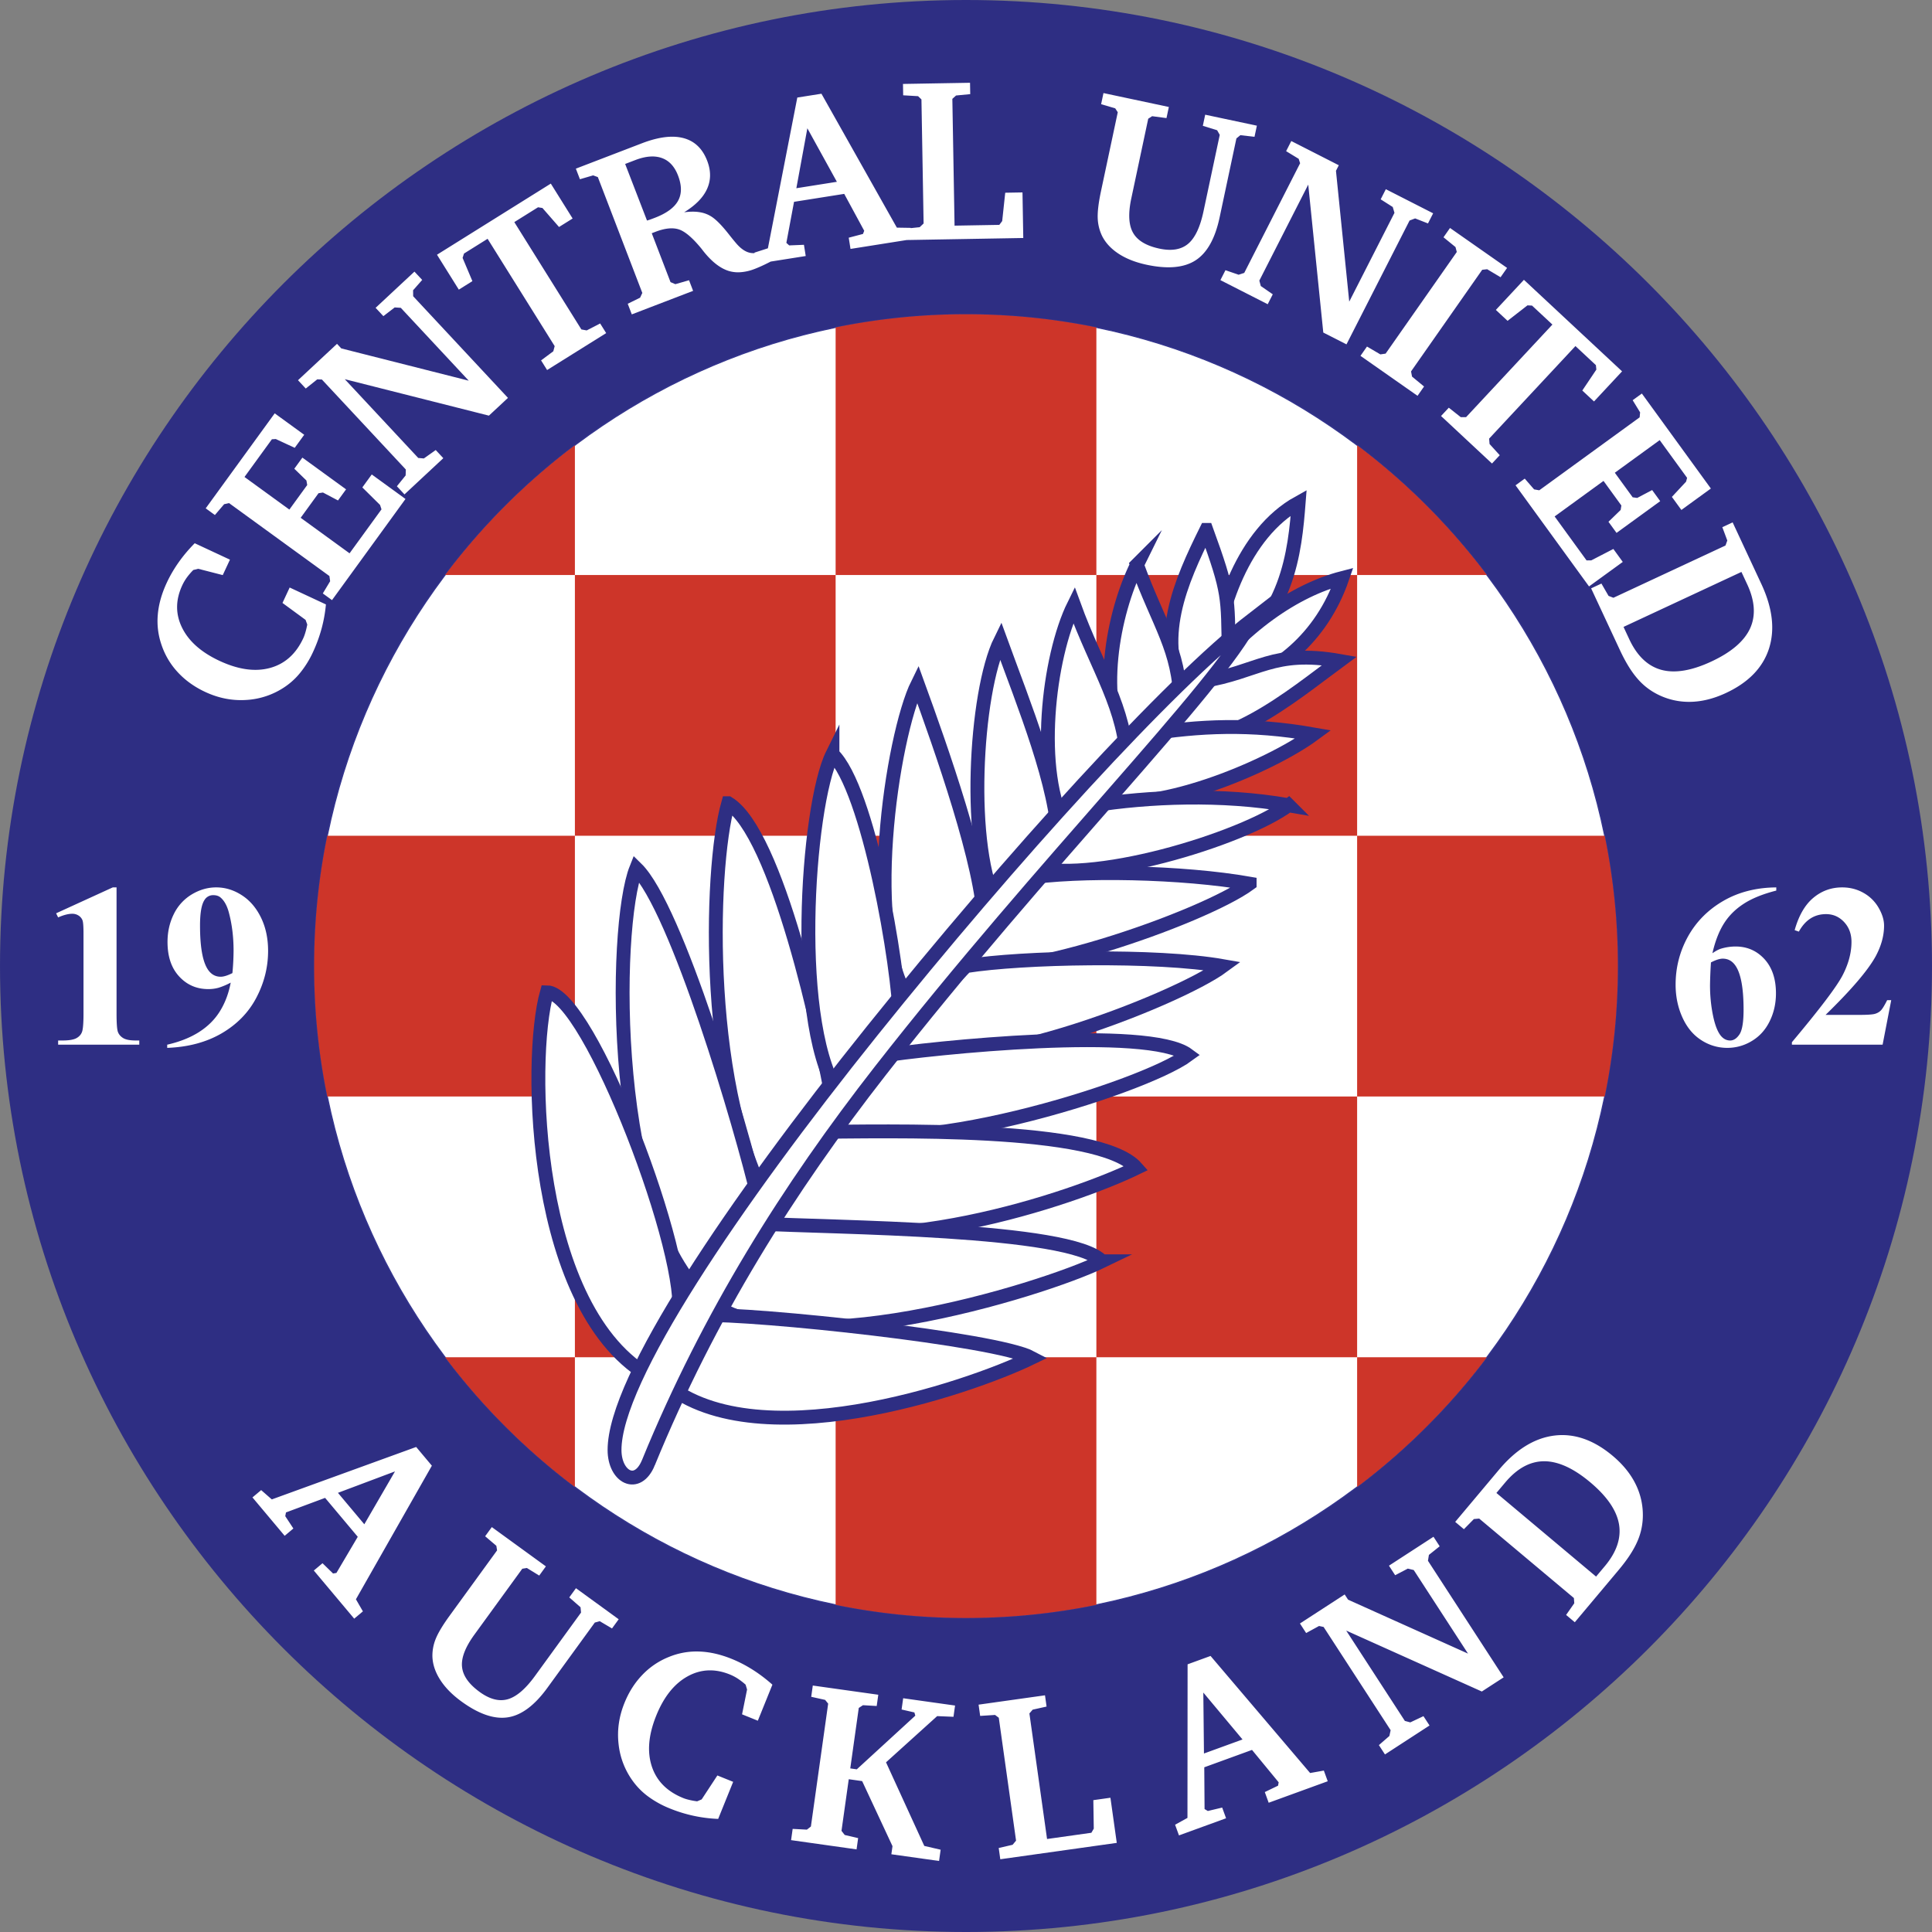 <svg xmlns="http://www.w3.org/2000/svg" width="2500" height="2500" viewBox="0 0 210.784 210.785"><rect x="0" y="0" width="210.784" height="210.785" fill="#808080" stroke="none"/><path d="M105.392 0c58.048 0 105.392 47.344 105.392 105.392 0 58.049-47.344 105.393-105.392 105.393C47.344 210.785 0 163.441 0 105.392 0 47.344 47.344 0 105.392 0z" fill="#2e2e83"/><path d="M105.392 34.287c39.171 0 71.119 31.947 71.119 71.118 0 39.171-31.948 71.119-71.119 71.119-39.17 0-71.118-31.948-71.118-71.119s31.948-71.118 71.118-71.118z" fill="#fff" stroke="#33348e" stroke-width=".121" stroke-miterlimit="50"/><path d="M105.392 34.287c4.869 0 9.626.494 14.224 1.434v139.368a70.952 70.952 0 0 1-14.224 1.435c-4.869 0-9.625-.495-14.224-1.435V35.721a70.967 70.967 0 0 1 14.224-1.434zm42.671 14.287a71.875 71.875 0 0 1 14.16 14.16H48.562a71.875 71.875 0 0 1 14.16-14.16v113.662a71.918 71.918 0 0 1-14.159-14.159h113.66a71.891 71.891 0 0 1-14.159 14.159V48.574h-.001zm27.013 42.608a70.957 70.957 0 0 1 1.436 14.223c0 4.869-.494 9.626-1.436 14.224H35.708a70.944 70.944 0 0 1-1.435-14.224c0-4.868.495-9.625 1.435-14.223h139.368z" fill="#cd3529"/><path d="M141.687 54.837c-.411 5.239-1.081 12.958-8.935 17.653l-.292-.251c.46-5.563 3.124-14.022 9.227-17.402zM100.115 74.603c2.521 6.93 7.141 19.945 7.241 26.112l-7.912 8.776c-5.481-7.209-2.113-29.26.671-34.888zM79.446 87.634c5.289 3.209 10.137 25.218 11.51 33.255-5.316 4.661-6.749 9.729-6.749 11.086-7.352-12.152-6.853-36.98-4.761-44.341z" fill="#fff" stroke="#2e2e83" stroke-width="1.513" stroke-miterlimit="50"/><path d="M69.418 94.741c4.396 4.286 11.462 28.197 13.294 36.004-.271 1.222-5.602 9.729-5.602 11.086-10.562-9.171-10.241-40.712-7.692-47.09zM131.615 57.815c2.521 6.93 2.339 7.257 2.438 13.424l-4.675 4.798c-3.451-6.168-.548-12.593 2.237-18.222z" fill="#fff" stroke="#2e2e83" stroke-width="1.513" stroke-miterlimit="50"/><path d="M59.667 108.257c4.6 0 15.718 29.344 14.339 35.546-.271 1.221-2.85 5.143-2.85 6.5-13.084-7.107-13.58-34.684-11.489-42.046zM90.822 82.282c3.907 3.696 7.269 23.123 7.368 29.29l-6.41 8.198c-5.481-7.208-3.743-31.859-.958-37.488zM124.045 61.623c2.387 6.561 4.637 9.227 4.731 15.064l-5.877 5.494c-3.267-5.84-1.49-15.23 1.146-20.558zM109.155 69.872c2.521 6.931 6.23 15.97 6.329 22.137l-6.642 6.928c-3.45-6.169-2.472-23.436.313-29.065zM146.451 63.062c-5.088 1.315-10.944 5.235-15.749 11.726l3.046.244c5.398-1.42 10.434-5.374 12.703-11.97z" fill="#fff" stroke="#2e2e83" stroke-width="1.513" stroke-miterlimit="50"/><path d="M117.166 66.007c2.521 6.93 5.696 11.304 5.795 17.471l-6.641 6.928c-3.451-6.169-1.94-18.77.846-24.399zM146.127 72.104c-7.263-1.28-8.844 1.241-14.934 2.214l-4.944 6.124c6.674 2.328 14.818-4.618 19.878-8.338z" fill="#fff" stroke="#2e2e83" stroke-width="1.513" stroke-miterlimit="50"/><path d="M143.303 80.123c-6.875-1.211-12.511-.926-18.276-.005l-5.935 6.915c6.318 2.201 19.421-3.389 24.211-6.91zM136.338 96.407c-7.262-1.279-18.615-1.53-24.705-.558l-8.559 9.555c6.674 2.328 28.205-5.277 33.264-8.997z" fill="#fff" stroke="#2e2e83" stroke-width="1.513" stroke-miterlimit="50"/><path d="M133.425 105.405c-7.262-1.279-21.942-.973-28.033 0l-8.847 8.973c8.051 4.145 31.82-5.253 36.88-8.973z" fill="#fff" stroke="#2e2e83" stroke-width="1.513" stroke-miterlimit="50"/><path d="M129.613 115.099c-4.318-3.207-27.883-.805-33.973.169l-5.588 7.564c8.051 4.146 34.502-4.015 39.561-7.733zM140.587 87.849c-7.263-1.279-15.321-.939-21.41.034l-7.215 6.542c6.674 2.326 23.565-2.856 28.625-6.576z" fill="#fff" stroke="#2e2e83" stroke-width="1.513" stroke-miterlimit="50"/><path d="M123.986 127.427c-4.08-4.65-27.254-3.977-35.408-3.933l-6.14 9.429c13.246 5.131 34.662-2.157 41.548-5.496z" fill="#fff" stroke="#2e2e83" stroke-width="1.513" stroke-miterlimit="50"/><path d="M120.213 137.611c-3.308-3.634-29.497-3.668-37.505-4.116l-5.824 8.128c8.817 7.786 36.689-.794 43.329-4.012z" fill="#fff" stroke="#2e2e83" stroke-width="1.513" stroke-miterlimit="50"/><path d="M112.545 148.14c-3.887-2.075-30.166-4.848-36.034-4.663l-4.361 7.092c9.884 8.979 33.509.91 40.395-2.429z" fill="#fff" stroke="#2e2e83" stroke-width="1.513" stroke-miterlimit="50"/><path d="M70.743 159.576c-1.197 2.922-3.691 1.573-3.696-1.371-.013-7.685 12.926-26.813 28.132-45.766 15.206-18.951 32.399-37.867 41.451-44.846-3.761 7.491-22.689 26.324-40.583 49.233-9.999 12.802-18.701 26.629-25.304 42.75z" fill="#fff" stroke="#2e2e83" stroke-width="1.513" stroke-miterlimit="50"/><path d="M43.094 160.533l-6.225 2.339 2.878 3.43 3.347-5.769zm2.309-2.666l1.714 2.043-8.286 14.576.762 1.317-.949.797-4.407-5.252.95-.797 1.151 1.122.366-.063 2.328-3.942-3.563-4.247-4.27 1.588-.077.408.885 1.345-.95.797-3.514-4.189.95-.797 1.161 1.015 15.749-5.721zm8.255 8.742l5.899 4.286-.728 1.003-1.346-.827-.502.081-5.224 7.189c-.995 1.37-1.446 2.537-1.35 3.507.093.967.734 1.883 1.926 2.749 1.096.796 2.116 1.061 3.064.793.942-.268 1.935-1.116 2.97-2.54l5.025-6.916-.055-.579-1.229-1.075.729-1.004 4.663 3.388-.729 1.003-1.34-.791-.537.149-5.179 7.127c-1.386 1.908-2.816 2.977-4.294 3.21s-3.168-.34-5.075-1.726c-.997-.725-1.765-1.502-2.306-2.341-.542-.838-.828-1.683-.863-2.536a4.86 4.86 0 0 1 .369-1.976c.266-.654.772-1.495 1.519-2.522l5.167-7.111-.08-.502-1.222-1.04.728-.999zm24.696 31.837a15.557 15.557 0 0 1-5.288-1.146 10.574 10.574 0 0 1-2.245-1.223 7.646 7.646 0 0 1-1.656-1.596 8.325 8.325 0 0 1-1.67-4.134c-.185-1.531.026-3.047.634-4.55.486-1.205 1.145-2.235 1.98-3.094a8.195 8.195 0 0 1 2.901-1.94 7.88 7.88 0 0 1 3.26-.578c1.14.036 2.323.304 3.552.8.789.319 1.551.713 2.292 1.182a16.603 16.603 0 0 1 2.156 1.634l-1.589 3.932-1.722-.696.547-2.709-.16-.529a7.567 7.567 0 0 0-.841-.65 5.27 5.27 0 0 0-.878-.46c-1.64-.663-3.18-.591-4.624.213-1.441.801-2.579 2.227-3.405 4.271-.848 2.098-1.009 3.945-.486 5.541.524 1.594 1.666 2.745 3.428 3.457.192.078.416.146.675.205.254.062.535.111.842.152l.496-.21 1.713-2.612 1.723.696-1.635 4.044zm7.954 2.317l.172-1.227 1.553.081.437-.34 1.884-13.406-.331-.41-1.518-.336.172-1.229 7.146 1.004-.173 1.228-1.5-.087-.457.299-.927 6.596.712.101 6.383-5.855-.1-.352-1.396-.319.173-1.229 5.661.796-.172 1.228-1.78-.074-5.58 5.041 4.175 9.121 1.784.413-.172 1.228-5.205-.731.124-.884-3.31-7.098-1.462-.206-.792 5.633.351.45 1.465.343-.172 1.229-7.145-1.008zm22.825 2.085l-.172-1.228 1.515-.35.377-.454-1.884-13.406-.406-.306-1.626.105-.173-1.228 7.246-1.019.172 1.228-1.517.337-.356.413 1.926 13.699 4.835-.68.262-.451-.048-3.108 1.865-.262.692 4.924-12.708 1.786zm22.151-18.186l.07 6.649 4.207-1.531-4.277-5.118zm-1.716-3.081l2.505-.913 10.863 12.772 1.498-.266.424 1.165-6.443 2.345-.423-1.165 1.447-.699.066-.366-2.908-3.535-5.209 1.896.032 4.555.356.213 1.566-.373.425 1.166-5.139 1.87-.424-1.165 1.35-.744.014-16.756zm21.534 9.832l-.662-1.018 1.145-.997.135-.632-7.313-11.262-.497-.106-1.409.769-.675-1.041 4.88-3.168.371.571 13.085 5.883-5.921-9.118-.646-.156-1.383.722-.675-1.041 4.859-3.155.675 1.04-1.176.94-.103.642 8.259 12.716-2.382 1.546-14.797-6.648 6.4 9.856.594.16 1.435-.679.662 1.018-4.861 3.158zm12.159-28.528l10.873 9.124.95-1.131c1.294-1.543 1.81-3.072 1.551-4.587-.262-1.512-1.309-3.036-3.137-4.571-1.832-1.537-3.512-2.3-5.046-2.294-1.534.01-2.947.786-4.241 2.329l-.95 1.13zm.272-2.523c1.863-2.221 3.881-3.466 6.047-3.737 2.169-.268 4.291.468 6.366 2.209 1.141.958 1.986 2.01 2.537 3.157a7.574 7.574 0 0 1 .746 3.675 7.05 7.05 0 0 1-.677 2.697c-.409.889-1.068 1.872-1.972 2.948l-4.766 5.679-.949-.797.891-1.273-.041-.571-10.332-8.669-.578.051-1.09 1.108-.95-.797 4.768-5.68zM12.715 96.817v13.749c0 1.033.047 1.693.136 1.981.093.283.283.516.571.699.288.182.753.274 1.388.274h.385v.457H6.342v-.457h.449c.719 0 1.231-.084 1.537-.25.305-.165.512-.394.617-.681.11-.288.165-.964.165-2.023v-8.713c0-.779-.038-1.266-.114-1.456a1.06 1.06 0 0 0-.414-.5 1.238 1.238 0 0 0-.699-.203c-.423 0-.935.131-1.541.397l-.22-.448 6.183-2.827h.41v.001zm5.527 17.508v-.348c1.372-.313 2.535-.779 3.487-1.388.957-.614 1.714-1.367 2.269-2.269.558-.901.952-1.938 1.172-3.115a7.532 7.532 0 0 1-1.307.555c-.36.102-.737.152-1.135.152-1.273 0-2.332-.457-3.178-1.375-.85-.918-1.274-2.171-1.274-3.767 0-1.108.233-2.125.69-3.047a5.108 5.108 0 0 1 1.963-2.145c.851-.508 1.735-.762 2.654-.762.985 0 1.912.283 2.788.847.876.559 1.579 1.375 2.1 2.441.521 1.066.778 2.281.778 3.644 0 1.769-.423 3.462-1.27 5.083-.846 1.621-2.111 2.92-3.787 3.902-1.68.978-3.66 1.507-5.95 1.592zm7.114-8.159a27 27 0 0 0 .127-2.442c0-1.502-.173-2.903-.524-4.202-.194-.72-.491-1.249-.88-1.587-.203-.182-.475-.271-.805-.271a1.09 1.09 0 0 0-.965.529c-.326.491-.486 1.417-.486 2.793 0 2.29.274 3.868.821 4.736.355.562.834.842 1.435.842.325-.001.748-.131 1.277-.398zm168.439-9.349v.347c-1.494.381-2.696.872-3.602 1.473-.906.596-1.621 1.325-2.146 2.179s-.931 1.917-1.219 3.183c.364-.25.665-.411.906-.487a5.51 5.51 0 0 1 1.625-.246c1.253 0 2.302.457 3.14 1.367.838.914 1.261 2.163 1.261 3.741 0 1.104-.229 2.124-.686 3.047-.453.927-1.096 1.642-1.935 2.146a5.096 5.096 0 0 1-2.674.758 5.155 5.155 0 0 1-2.865-.852c-.876-.562-1.561-1.392-2.052-2.483-.491-1.092-.736-2.277-.736-3.559 0-1.883.453-3.64 1.354-5.265.906-1.621 2.192-2.916 3.859-3.88 1.664-.961 3.59-1.452 5.77-1.469zm-7.127 8.185a48.034 48.034 0 0 0-.102 2.505c0 1.139.11 2.243.33 3.31.22 1.066.521 1.815.897 2.242.275.305.597.461.97.461.38 0 .72-.224 1.015-.665.297-.444.449-1.341.449-2.695 0-2.281-.279-3.855-.834-4.728-.354-.558-.833-.841-1.438-.841-.33.001-.758.136-1.287.411zm18.727 8.976H195.5v-.271c3.034-3.614 4.875-6.043 5.526-7.292.648-1.248.974-2.467.974-3.656 0-.867-.271-1.591-.808-2.166-.538-.572-1.193-.86-1.971-.86-1.27 0-2.261.635-2.963 1.909l-.457-.161c.444-1.587 1.122-2.759 2.031-3.521s1.959-1.143 3.148-1.143c.854 0 1.629.199 2.331.597a4.32 4.32 0 0 1 1.651 1.629c.398.689.593 1.337.593 1.942 0 1.096-.305 2.213-.915 3.347-.838 1.528-2.658 3.661-5.468 6.395h3.631c.893 0 1.472-.035 1.743-.11.267-.076.486-.199.66-.376.174-.178.402-.555.686-1.122h.444l-.941 4.859zM35.558 65.944c-.083.9-.24 1.788-.479 2.658-.237.87-.551 1.723-.942 2.563a10.552 10.552 0 0 1-1.338 2.177 7.603 7.603 0 0 1-1.68 1.57 8.325 8.325 0 0 1-4.216 1.452c-1.539.104-3.042-.186-4.511-.871-1.177-.549-2.172-1.26-2.986-2.139a8.183 8.183 0 0 1-1.785-3 7.888 7.888 0 0 1-.406-3.285c.096-1.137.425-2.305.985-3.505.359-.771.793-1.512 1.3-2.228s1.09-1.406 1.744-2.068l3.843 1.792-.785 1.684-2.677-.688-.537.132a7.533 7.533 0 0 0-.694.807 5.185 5.185 0 0 0-.504.853c-.748 1.603-.757 3.145-.029 4.627.724 1.481 2.088 2.692 4.086 3.625 2.052.956 3.888 1.215 5.508.775 1.62-.44 2.829-1.52 3.632-3.242.087-.188.167-.408.239-.664.075-.25.139-.528.197-.832l-.185-.507-2.52-1.847.785-1.684 3.955 1.845zm.664-.47l-1.003-.729.8-1.333-.08-.566-10.952-7.958-.533.121-1.01 1.181-1.002-.729 7.529-10.364 3.218 2.338-1.035 1.424-2.06-.958-.43.023-2.99 4.115 4.896 3.557 1.947-2.681-.087-.492-1.321-1.284.881-1.212 4.766 3.462-.881 1.212-1.64-.867-.485.077-1.947 2.681 5.334 3.875 3.485-4.797-.158-.48-1.933-1.912 1.027-1.414 3.681 2.674-8.017 11.036zm7.907-11.535l-.829-.888.955-1.179.022-.646-9.158-9.82-.508-.018-1.254 1.001-.845-.907 4.256-3.969.464.499 13.908 3.522-7.414-7.951-.664-.042-1.237.951-.846-.907 4.237-3.951.846.906-.995 1.13.01.65 10.342 11.09-2.077 1.937-15.726-3.977 8.014 8.594.612.054 1.295-.919.828.889-4.236 3.951zm3.548-26.149l12.417-7.759 2.38 3.808-1.483.926-1.809-2.073-.482-.078-2.588 1.617 7.317 11.71.581.107 1.468-.758.657 1.052-6.445 4.028-.657-1.052 1.335-.994.148-.562-7.318-11.71-2.576 1.611-.152.474 1.07 2.535-1.482.926-2.381-3.808zm20.528-9.902l2.384 6.175c.102-.03.215-.064.335-.106.124-.043.293-.108.519-.194 1.28-.492 2.125-1.111 2.539-1.864.41-.75.408-1.666-.008-2.748-.379-.988-.967-1.624-1.767-1.91-.803-.286-1.771-.209-2.905.226l-1.097.421zm-5.379.511l7.21-2.768c1.821-.699 3.336-.886 4.544-.561 1.208.325 2.068 1.147 2.577 2.474.418 1.09.415 2.107-.011 3.054-.425.948-1.259 1.798-2.507 2.562.638-.086 1.207-.091 1.701-.009.496.078.945.254 1.348.525.516.351 1.149 1.01 1.901 1.977.36.455.638.789.823.999.48.531.963.845 1.457.937.488.089 1.151-.025 1.984-.345l.301-.115.436 1.134c-.415.231-.816.436-1.204.62-.382.184-.752.343-1.096.475a5.112 5.112 0 0 1-1.443.336 3.569 3.569 0 0 1-1.302-.121c-.932-.277-1.844-.979-2.744-2.093-.124-.156-.216-.279-.285-.366-.966-1.18-1.79-1.875-2.461-2.088-.677-.216-1.525-.126-2.541.264l-.407.156 2.047 5.333.526.225 1.495-.429.444 1.158L68.93 34.3l-.444-1.158 1.35-.664.241-.518-4.852-12.639-.512-.188-1.443.422-.444-1.156zm25.258-4.404l-1.201 6.54 4.422-.7-3.221-5.84zm-1.096-3.353l2.633-.417 8.227 14.61 1.521.025.194 1.225-6.771 1.073-.194-1.225 1.555-.409.134-.347-2.181-4.025-5.475.867-.838 4.478.31.277 1.609-.066.194 1.225-5.4.855-.194-1.226 1.467-.472 3.209-16.448zM98.813 26.19l-.021-1.24 1.546-.163.429-.405-.236-13.535-.366-.354-1.627-.095-.021-1.24 7.316-.127.021 1.239-1.547.15-.404.367.241 13.832 4.883-.085.314-.416.331-3.091 1.883-.033.086 4.972-12.828.224zm21.578-16.036l7.132 1.517-.258 1.213-1.565-.207-.427.276-1.847 8.693c-.352 1.655-.29 2.906.193 3.752.478.846 1.437 1.422 2.877 1.728 1.325.281 2.366.109 3.123-.521.752-.628 1.314-1.806 1.68-3.528l1.778-8.361-.286-.506-1.56-.483.258-1.213 5.638 1.198-.258 1.213-1.545-.177-.43.354-1.832 8.618c-.49 2.306-1.362 3.864-2.617 4.678-1.255.815-3.033.979-5.338.488-1.205-.256-2.224-.654-3.06-1.2-.836-.546-1.44-1.202-1.819-1.966a4.882 4.882 0 0 1-.467-1.955c-.022-.706.098-1.68.362-2.921l1.827-8.598-.277-.426-1.539-.453.257-1.213zm12.757 20.408l.551-1.082 1.435.494.615-.2 6.096-11.963-.157-.484-1.37-.835.563-1.105 5.185 2.642-.31.606 1.448 14.274 4.935-9.687-.188-.638-1.316-.837.562-1.105 5.162 2.63-.563 1.105-1.402-.548-.607.231-6.883 13.51-2.531-1.289-1.641-16.14-5.335 10.472.158.593 1.307.903-.552 1.082-5.162-2.629zm15.282 8.262l.71-1.015 1.458.855.575-.083 7.765-11.089-.141-.537-1.309-1.067.71-1.016 6.227 4.359-.712 1.016-1.46-.873-.542.06-7.764 11.089.107.562 1.312 1.084-.711 1.016-6.225-4.361zm17.833-8.295l10.708 9.986-3.062 3.284-1.278-1.192 1.534-2.284-.05-.486-2.231-2.081-9.418 10.099.048.588 1.111 1.222-.846.906-5.559-5.183.846-.907 1.305 1.032.582-.002 9.417-10.099-2.223-2.072-.498-.024-2.171 1.689-1.278-1.192 3.063-3.284zm-.913 22.418l1.002-.729 1.021 1.174.564.099 10.951-7.958.05-.544-.811-1.325 1.003-.729 7.529 10.364-3.218 2.338-1.035-1.425 1.549-1.663.111-.416-2.99-4.115-4.896 3.557 1.948 2.681.495.069 1.629-.86.88 1.212-4.765 3.462-.88-1.212 1.331-1.292.077-.485-1.947-2.681-5.335 3.875 3.485 4.797.507-.001 2.416-1.248 1.027 1.414-3.681 2.674-8.017-11.033zm24.643 9.452l-12.864 5.998.624 1.338c.851 1.826 2.02 2.938 3.501 3.345 1.481.402 3.305.098 5.468-.911 2.167-1.01 3.568-2.21 4.213-3.603.638-1.395.533-3.003-.318-4.829l-.624-1.338zm2.172 1.312c1.226 2.627 1.501 4.983.832 7.06-.674 2.079-2.239 3.691-4.693 4.836-1.35.63-2.662.952-3.934.966a7.564 7.564 0 0 1-3.646-.878 7.05 7.05 0 0 1-2.158-1.753c-.632-.746-1.245-1.759-1.838-3.032l-3.134-6.719 1.124-.524.778 1.347.533.204 12.224-5.7.199-.546-.543-1.456 1.124-.524 3.132 6.719z" fill="#fff"/></svg>